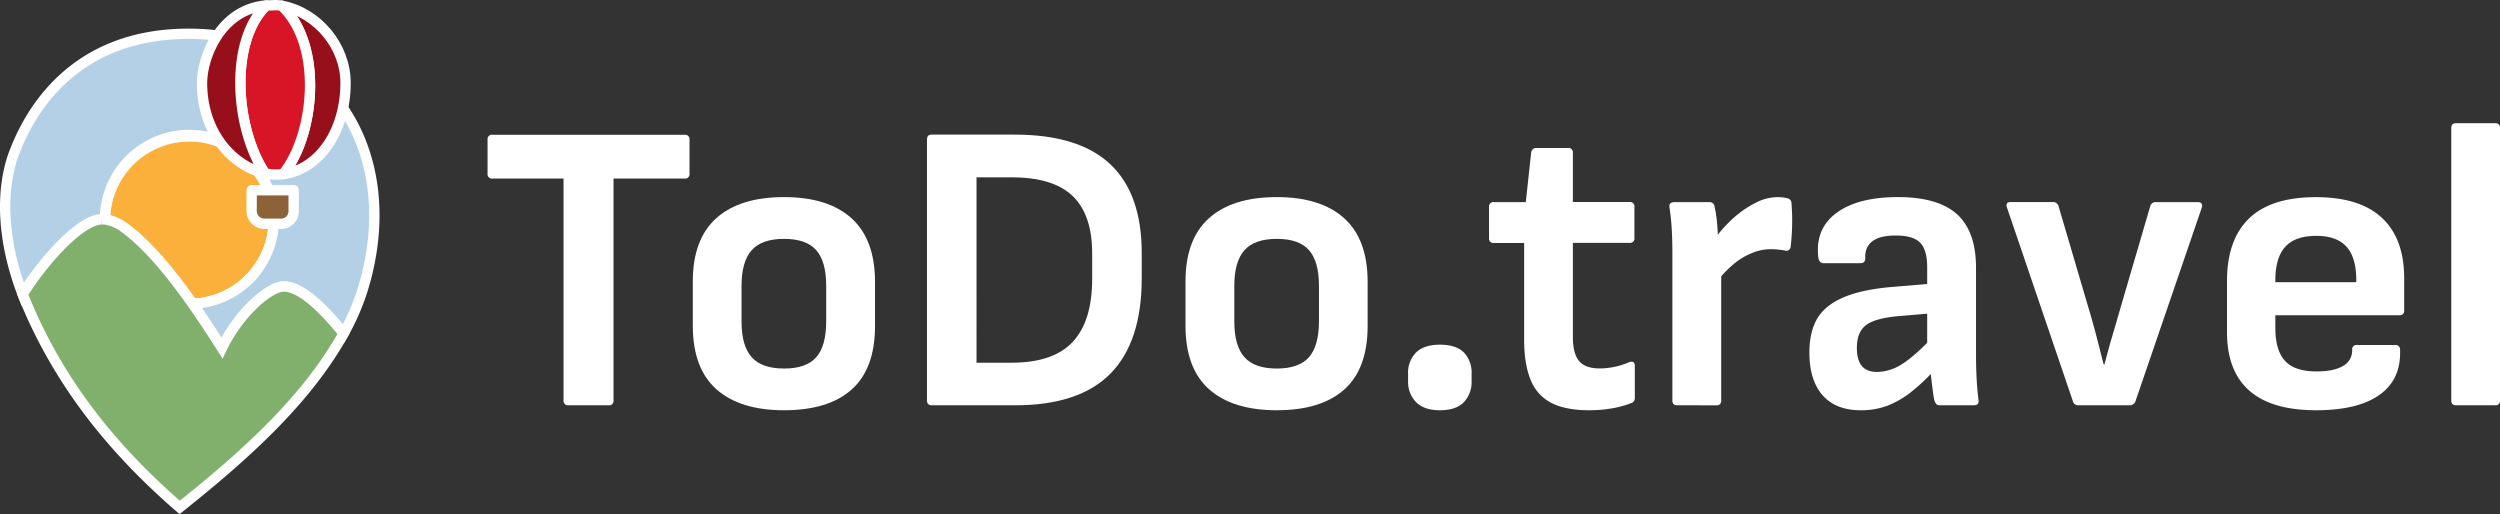 <?xml version="1.0" encoding="UTF-8"?> <svg xmlns="http://www.w3.org/2000/svg" viewBox="0 0 968.56 199.18"><rect x="0" y="0" width="968.56" height="199.18" fill="#333333" stroke="none"/><defs><style>.cls-1{fill:#fff;}.cls-2{fill:#fbb03b;}.cls-2,.cls-3,.cls-4,.cls-5,.cls-6,.cls-7,.cls-8{stroke:#fff;stroke-width:4px;}.cls-2,.cls-3,.cls-4{stroke-miterlimit:10;}.cls-3{fill:#b3d0e7;}.cls-4{fill:#81b06d;}.cls-5{fill:#970f1b;}.cls-5,.cls-6,.cls-7,.cls-8{stroke-linejoin:round;}.cls-6{fill:#d71527;}.cls-7{fill:none;}.cls-8{fill:#8c6239;}</style></defs><g id="Layer_2" data-name="Layer 2"><g id="Outline"><g id="Logo_białe" data-name="Logo białe"><path class="cls-1" d="M220.25,157a1.7,1.7,0,0,1-1.92-1.92V69.18H190.81a1.7,1.7,0,0,1-1.92-1.92V54.14a1.7,1.7,0,0,1,1.92-1.92h74.4a1.7,1.7,0,0,1,1.92,1.92V67.26a1.7,1.7,0,0,1-1.92,1.92H237.69V155.1a1.7,1.7,0,0,1-1.92,1.92Z"></path><path class="cls-1" d="M303.77,158.94q-17,0-26.16-8.08t-9.2-24.56V109q0-16.32,9.12-24.48t26.24-8.16q17,0,26.08,8.16T339,109V126.3q0,16.49-9,24.56T303.77,158.94Zm0-16.16q8.64,0,12.48-4.4t3.84-13.84V110.78q0-9.44-3.84-13.84t-12.48-4.4q-8.64,0-12.56,4.4t-3.92,13.84v13.76q0,9.44,3.92,13.84T303.77,142.78Z"></path><path class="cls-1" d="M360.89,157c-1.18,0-1.76-.64-1.76-1.92v-101c0-1.28.58-1.92,1.76-1.92h32.32q24.8,0,37,11.52T442.33,98.3v9.6q0,24.48-12.08,36.8t-37,12.32Zm17.44-16.48h13.6q16.15,0,23.68-8.08t7.52-24.4V98.14q0-14.88-7.52-22.16T391.93,68.7h-13.6Z"></path><path class="cls-1" d="M494.65,158.94q-17,0-26.16-8.08t-9.2-24.56V109q0-16.32,9.12-24.48t26.24-8.16q17,0,26.08,8.16T529.85,109V126.3q0,16.49-9,24.56T494.65,158.94Zm0-16.16q8.64,0,12.48-4.4T511,124.54V110.78q0-9.44-3.84-13.84t-12.48-4.4q-8.64,0-12.56,4.4t-3.92,13.84v13.76q0,9.44,3.92,13.84T494.65,142.78Z"></path><path class="cls-1" d="M557.85,158.94q-6.09,0-9.2-3.12a11.14,11.14,0,0,1-3.12-8.24v-2.72a11.08,11.08,0,0,1,3.12-8.32q3.12-3,9.2-3,6.24,0,9.28,3a11.27,11.27,0,0,1,3,8.32v2.72a11.34,11.34,0,0,1-3,8.24Q564.09,158.94,557.85,158.94Z"></path><path class="cls-1" d="M615.77,158.94q-9.28,0-14.8-2.88a16.94,16.94,0,0,1-8-9q-2.49-6.07-2.48-15.52V94.14H578.81a1.7,1.7,0,0,1-1.92-1.92v-12a1.7,1.7,0,0,1,1.92-1.92h12.32l2.08-19.2a1.91,1.91,0,0,1,2.08-1.76h12.16a1.7,1.7,0,0,1,1.92,1.92v19h21.92a1.7,1.7,0,0,1,1.92,1.92v12a1.7,1.7,0,0,1-1.92,1.92H609.37v36.48c0,4.26.8,7.36,2.4,9.28s4.26,2.88,8,2.88a27.41,27.41,0,0,0,5.84-.64,29.21,29.21,0,0,0,5.52-1.76c1.49-.54,2.24,0,2.24,1.44v12.32a2,2,0,0,1-1.44,2.08,37.24,37.24,0,0,1-7.28,2A51.18,51.18,0,0,1,615.77,158.94Z"></path><path class="cls-1" d="M649.68,157c-1.17,0-1.76-.64-1.76-1.92V98q0-4.8-.24-9.12t-.88-8.48c-.21-1.39.43-2.08,1.92-2.08h13.44a1.86,1.86,0,0,1,2.08,1.6,49.66,49.66,0,0,1,1,6.56c.22,2.45.32,4.64.32,6.56l1.28,9.28v52.8a1.7,1.7,0,0,1-1.92,1.92ZM665,109.34l-1-16.32a48.78,48.78,0,0,1,7.6-8.56,39.05,39.05,0,0,1,8.64-5.92,18.57,18.57,0,0,1,8.08-2.16,15.5,15.5,0,0,1,4.32.48,2,2,0,0,1,1.44,2.08,85.12,85.12,0,0,1-.32,16.48,1.72,1.72,0,0,1-2.4,1.6c-.64-.11-1.44-.21-2.4-.32a26.72,26.72,0,0,0-3-.16,19.48,19.48,0,0,0-7.28,1.52,27.09,27.09,0,0,0-7.2,4.4A42.42,42.42,0,0,0,665,109.34Z"></path><path class="cls-1" d="M720.88,158.94q-9.6,0-14.72-5.76T701,136.7q0-8.32,3.2-13.52T714.72,115q7.29-3,19.44-3.92L749,109.82v11.52l-13.28,1.12q-9.27.8-12.8,3.52t-3.52,8.8q0,4.64,1.92,7c1.28,1.55,3.26,2.32,5.92,2.32a18.26,18.26,0,0,0,9.76-3.12q5-3.12,12.48-11.12l.64,12.8a79.8,79.8,0,0,1-9.44,9,36.12,36.12,0,0,1-9.44,5.52A28.93,28.93,0,0,1,720.88,158.94ZM751.44,157a1.57,1.57,0,0,1-1.36-.56,6.18,6.18,0,0,1-.72-1.52q-.32-1.6-.8-5.52c-.32-2.62-.58-5-.8-7.28l-1.12-6.56v-32q0-6.72-2.72-9.52t-9.44-2.8q-12.15,0-11.84,8.8c0,1.28-.58,1.92-1.76,1.92h-14.4c-1.28,0-2-1-2.08-2.88q-1-10.72,7.28-16.72t23.6-6q15.69,0,23,6.72t7.28,20.8v33.28q0,5.12.24,9.6c.16,3,.4,5.71.72,8.16.22,1.39-.37,2.08-1.76,2.08Z"></path><path class="cls-1" d="M805.21,157a2,2,0,0,1-2.08-1.44l-25.6-75.2c-.43-1.39.05-2.08,1.44-2.08h16.32a2.11,2.11,0,0,1,2.24,1.6l11.68,39.68q1.59,5.28,3,10.72T815,141.18h.32q1.44-5.6,3-10.88t3.12-10.72L833.05,79.9a2.1,2.1,0,0,1,2.24-1.6h16.16c1.38,0,1.92.69,1.6,2.08l-25.76,75.2a2.27,2.27,0,0,1-2.24,1.44Z"></path><path class="cls-1" d="M897.36,158.94q-17.28,0-25.92-7.6T862.8,128.7V108.86q0-16,8.56-24.24t25.84-8.24q17,0,25.6,8t8.64,23.36v12.48a1.7,1.7,0,0,1-1.92,1.92h-48v4.8q0,8.79,3.76,12.88t12.24,4.08q6.57,0,10.16-2.08a6.75,6.75,0,0,0,3.6-6.24,1.7,1.7,0,0,1,1.92-1.92h14.72a1.72,1.72,0,0,1,1.92,1.76q.48,11.52-7.92,17.52T897.36,158.94Zm-15.84-49.6h31.36v-.8q0-8.81-3.83-13t-11.69-4.16q-8.16,0-12,4.24t-3.84,13Z"></path><path class="cls-1" d="M951.44,157c-1.17,0-1.76-.64-1.76-1.92V49.66c0-1.28.59-1.92,1.76-1.92h15.2a1.7,1.7,0,0,1,1.92,1.92V155.1a1.7,1.7,0,0,1-1.92,1.92Z"></path><g id="Glyph"><g id="Pin"><path class="cls-2" d="M106.07,85A32.7,32.7,0,0,1,74.6,117.7c-8.41-12-17.92-23.6-27.38-30.16A17.12,17.12,0,0,0,40.66,85a32.71,32.71,0,0,1,65.41,0Z"></path><path class="cls-3" d="M142.23,106a89.57,89.57,0,0,1-9.11,23.23C125.79,120,116.7,110.9,109.88,111c-5.59,0-17.43,10.36-23.89,23.84-3.45-5.42-7.29-11.33-11.39-17.15A32.71,32.71,0,1,0,40.66,85a8.84,8.84,0,0,0-1.25,0c-7.95.07-22,15.28-30.63,29C5.15,104.69-1.81,82.64,4.63,61.64,11.34,42,29.46,13.09,73,13.09,126.76,13.09,154.28,56.68,142.23,106Z"></path><path class="cls-4" d="M133.12,129.21c-13.88,25-36.67,46-63.51,67.37C43.78,174.21,22.22,147.87,8.78,114c8.6-13.76,22.68-29,30.63-29a8.84,8.84,0,0,1,1.25,0,17.12,17.12,0,0,1,6.56,2.54c9.46,6.56,19,18.2,27.38,30.16,4.1,5.82,7.94,11.73,11.39,17.15,6.46-13.48,18.3-23.84,23.89-23.84C116.7,110.9,125.79,120,133.12,129.21Z"></path></g><g id="Balon"><path class="cls-5" d="M133.88,32.1c0,18.82-10.32,33.6-24.19,35.34,11.87-14.22,16-49-.54-65.23C123.12,4.86,133.88,18,133.88,32.1Z"></path><path class="cls-6" d="M109.69,67.44a21.74,21.74,0,0,1-2.81.18,20.17,20.17,0,0,1-4.25-.46c-11.75-17.94-13.75-51.24.5-65,.75-.07,1.51-.1,2.3-.1a13.4,13.4,0,0,1,3.72.17C125.59,17.79,121.67,52.7,109.69,67.44Z"></path><path class="cls-5" d="M102.63,67.16C90.8,64.66,78.27,52,78.27,32.1c0-9.72,7-28.48,24.86-30C88.88,15.94,90.88,49.24,102.63,67.16Z"></path><line class="cls-7" x1="103.14" y1="2.13" x2="103.13" y2="2.14"></line><path class="cls-8" d="M97.51,73.69h16.26v8.16a4.86,4.86,0,0,1-4.86,4.85h-6.44a5,5,0,0,1-5-5Z"></path></g></g></g></g></g></svg> 